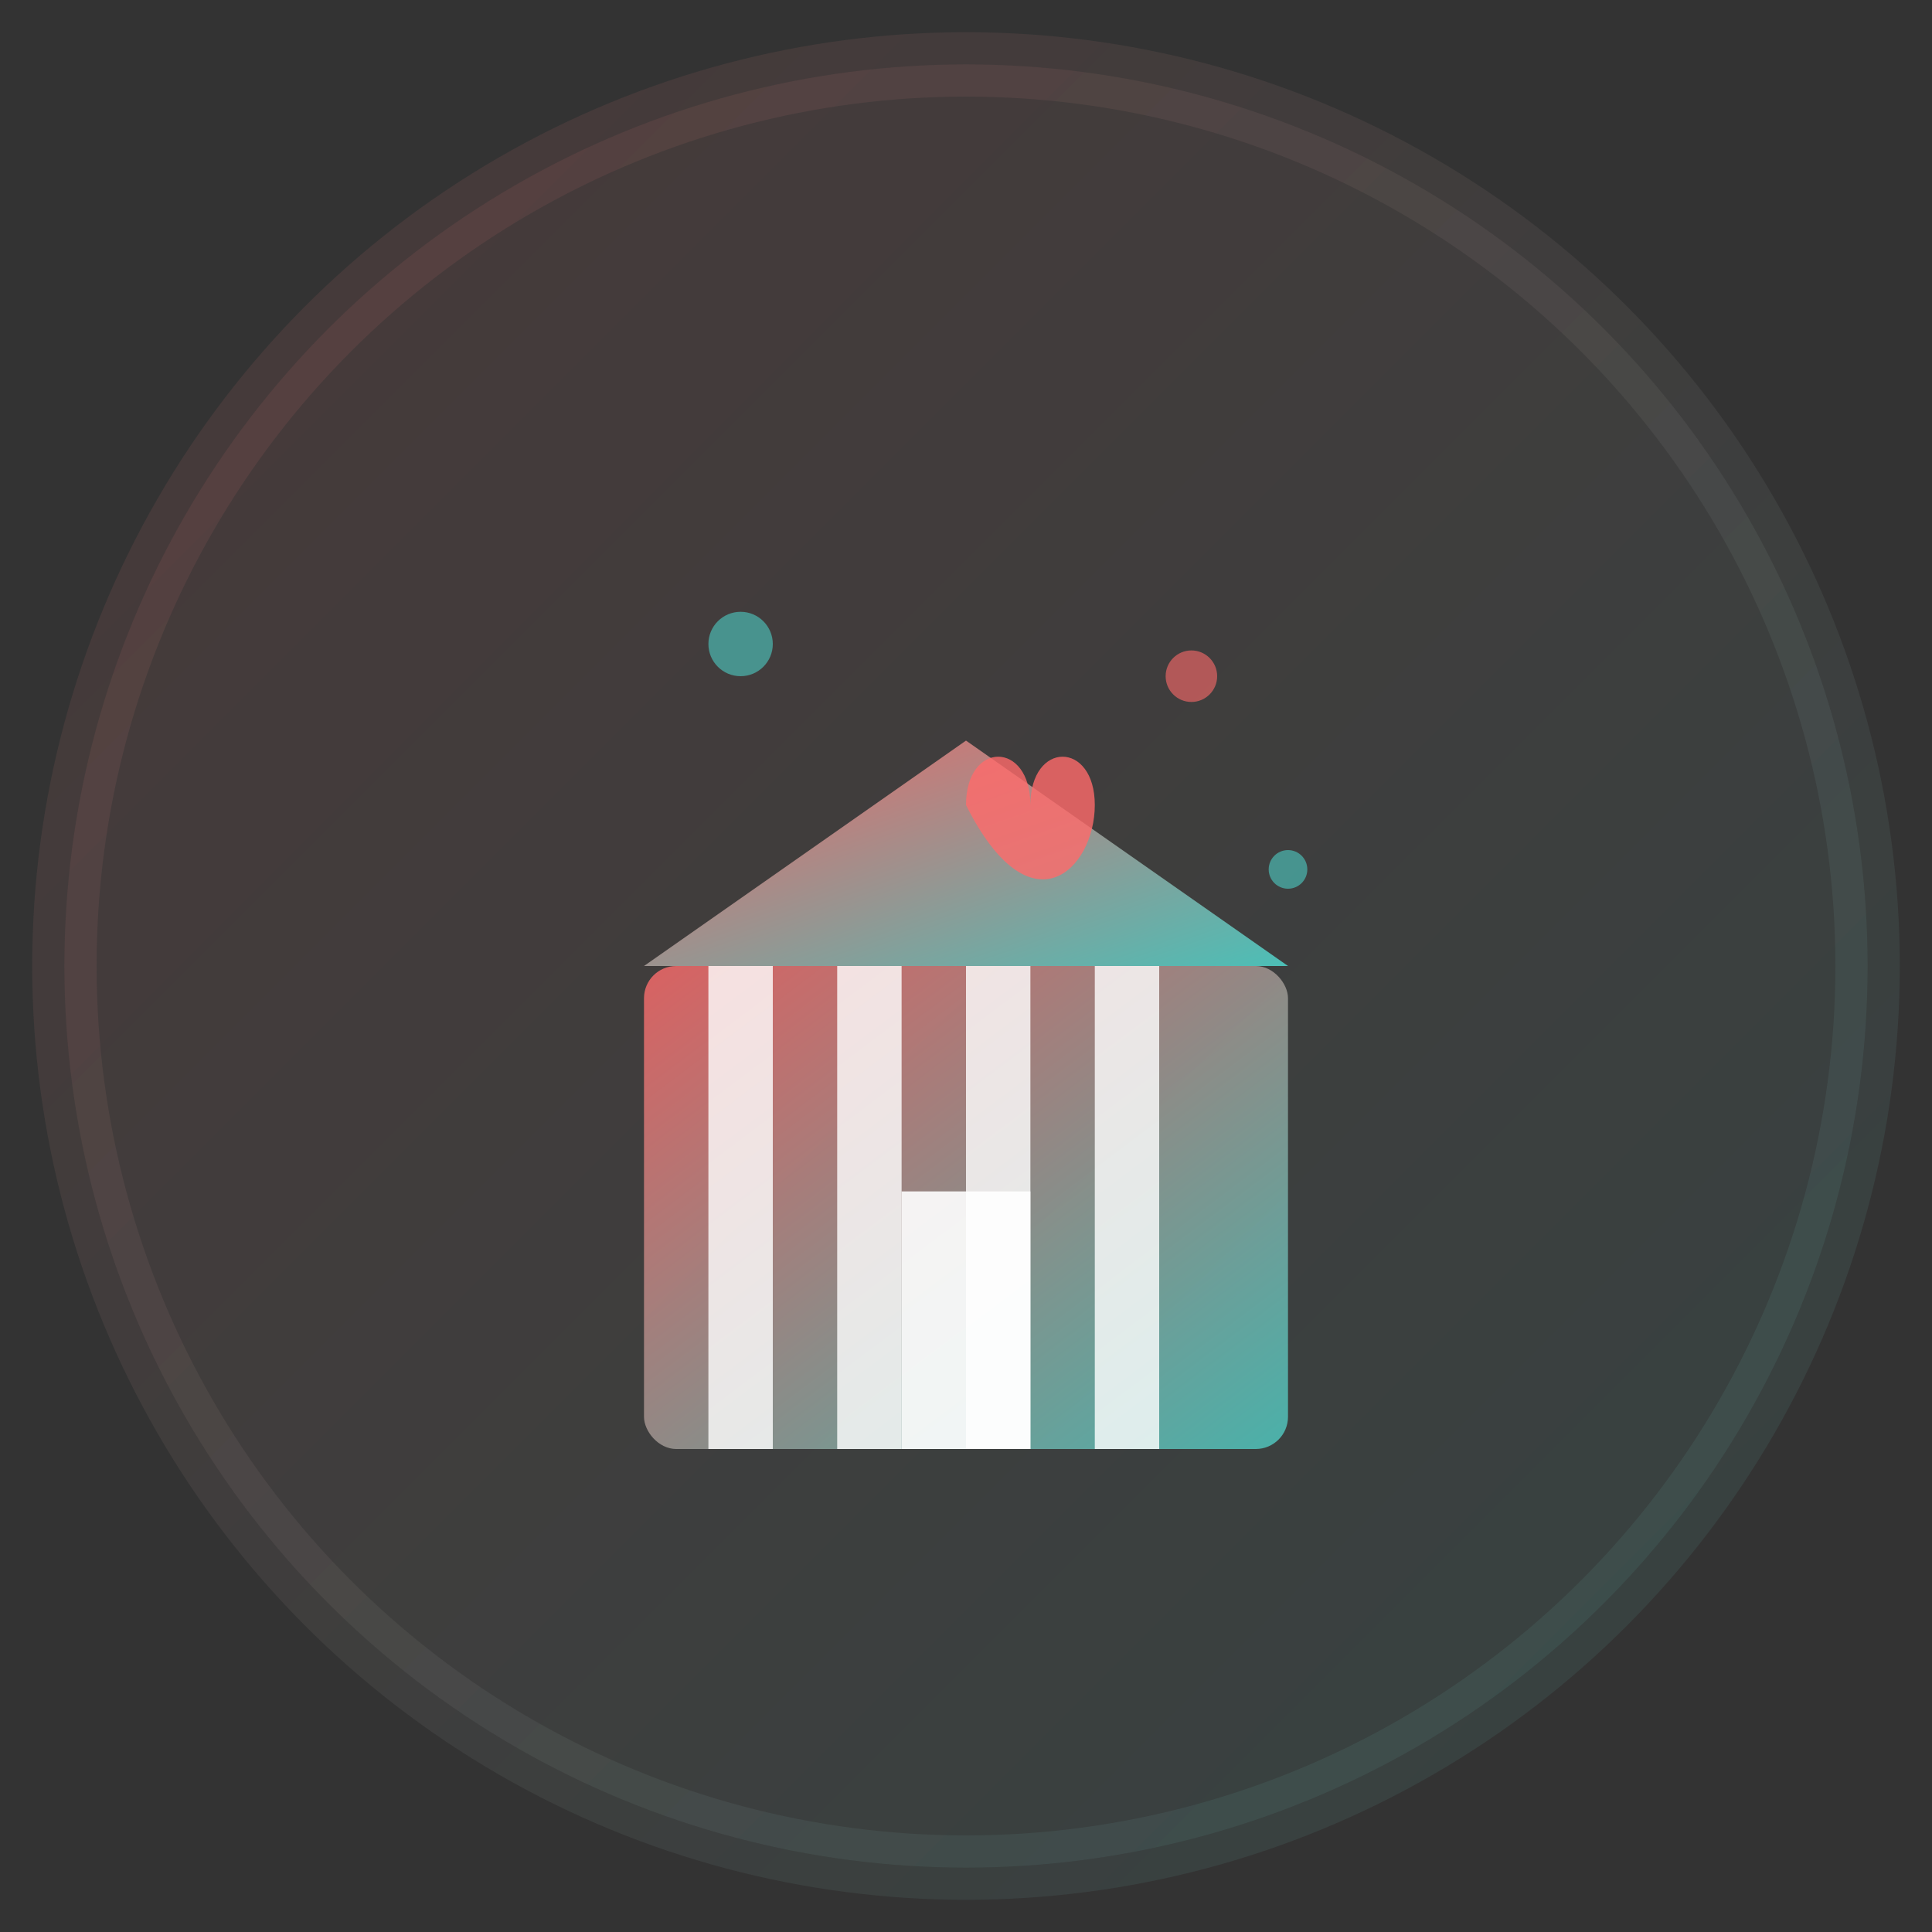 <svg width="60" height="60" viewBox="0 0 60 60" fill="none" xmlns="http://www.w3.org/2000/svg">
    <rect x="0" y="0" width="60" height="60" fill="#333333" stroke="none"/>
    <defs>
        <linearGradient id="aboutGradient" x1="0%" y1="0%" x2="100%" y2="100%">
            <stop offset="0%" style="stop-color:#ff6b6b;stop-opacity:1" />
            <stop offset="100%" style="stop-color:#4ecdc4;stop-opacity:1" />
        </linearGradient>
    </defs>
    
    <!-- Background circle -->
    <circle cx="30" cy="30" r="28" fill="url(#aboutGradient)" opacity="0.1" stroke="url(#aboutGradient)" stroke-width="2"/>
    
    <!-- Building/venue icon -->
    <g transform="translate(15, 15)">
        <!-- Main building structure -->
        <rect x="5" y="15" width="20" height="15" fill="url(#aboutGradient)" opacity="0.8" rx="1"/>
        
        <!-- Roof -->
        <polygon points="5,15 15,8 25,15" fill="url(#aboutGradient)" opacity="0.9"/>
        
        <!-- Columns -->
        <rect x="7" y="15" width="2" height="15" fill="white" opacity="0.8"/>
        <rect x="11" y="15" width="2" height="15" fill="white" opacity="0.8"/>
        <rect x="15" y="15" width="2" height="15" fill="white" opacity="0.8"/>
        <rect x="19" y="15" width="2" height="15" fill="white" opacity="0.8"/>
        
        <!-- Door -->
        <rect x="13" y="22" width="4" height="8" fill="white" opacity="0.9"/>
        
        <!-- Heart symbol above building -->
        <path d="M15 10 C15 8, 17 8, 17 10 C17 8, 19 8, 19 10 C19 12, 17 14, 15 10 Z" fill="#ff6b6b" opacity="0.8"/>
        
        <!-- Small decorative elements -->
        <circle cx="8" cy="5" r="1" fill="#4ecdc4" opacity="0.6"/>
        <circle cx="22" cy="6" r="0.8" fill="#ff6b6b" opacity="0.6"/>
        <circle cx="25" cy="12" r="0.6" fill="#4ecdc4" opacity="0.6"/>
    </g>
</svg>
